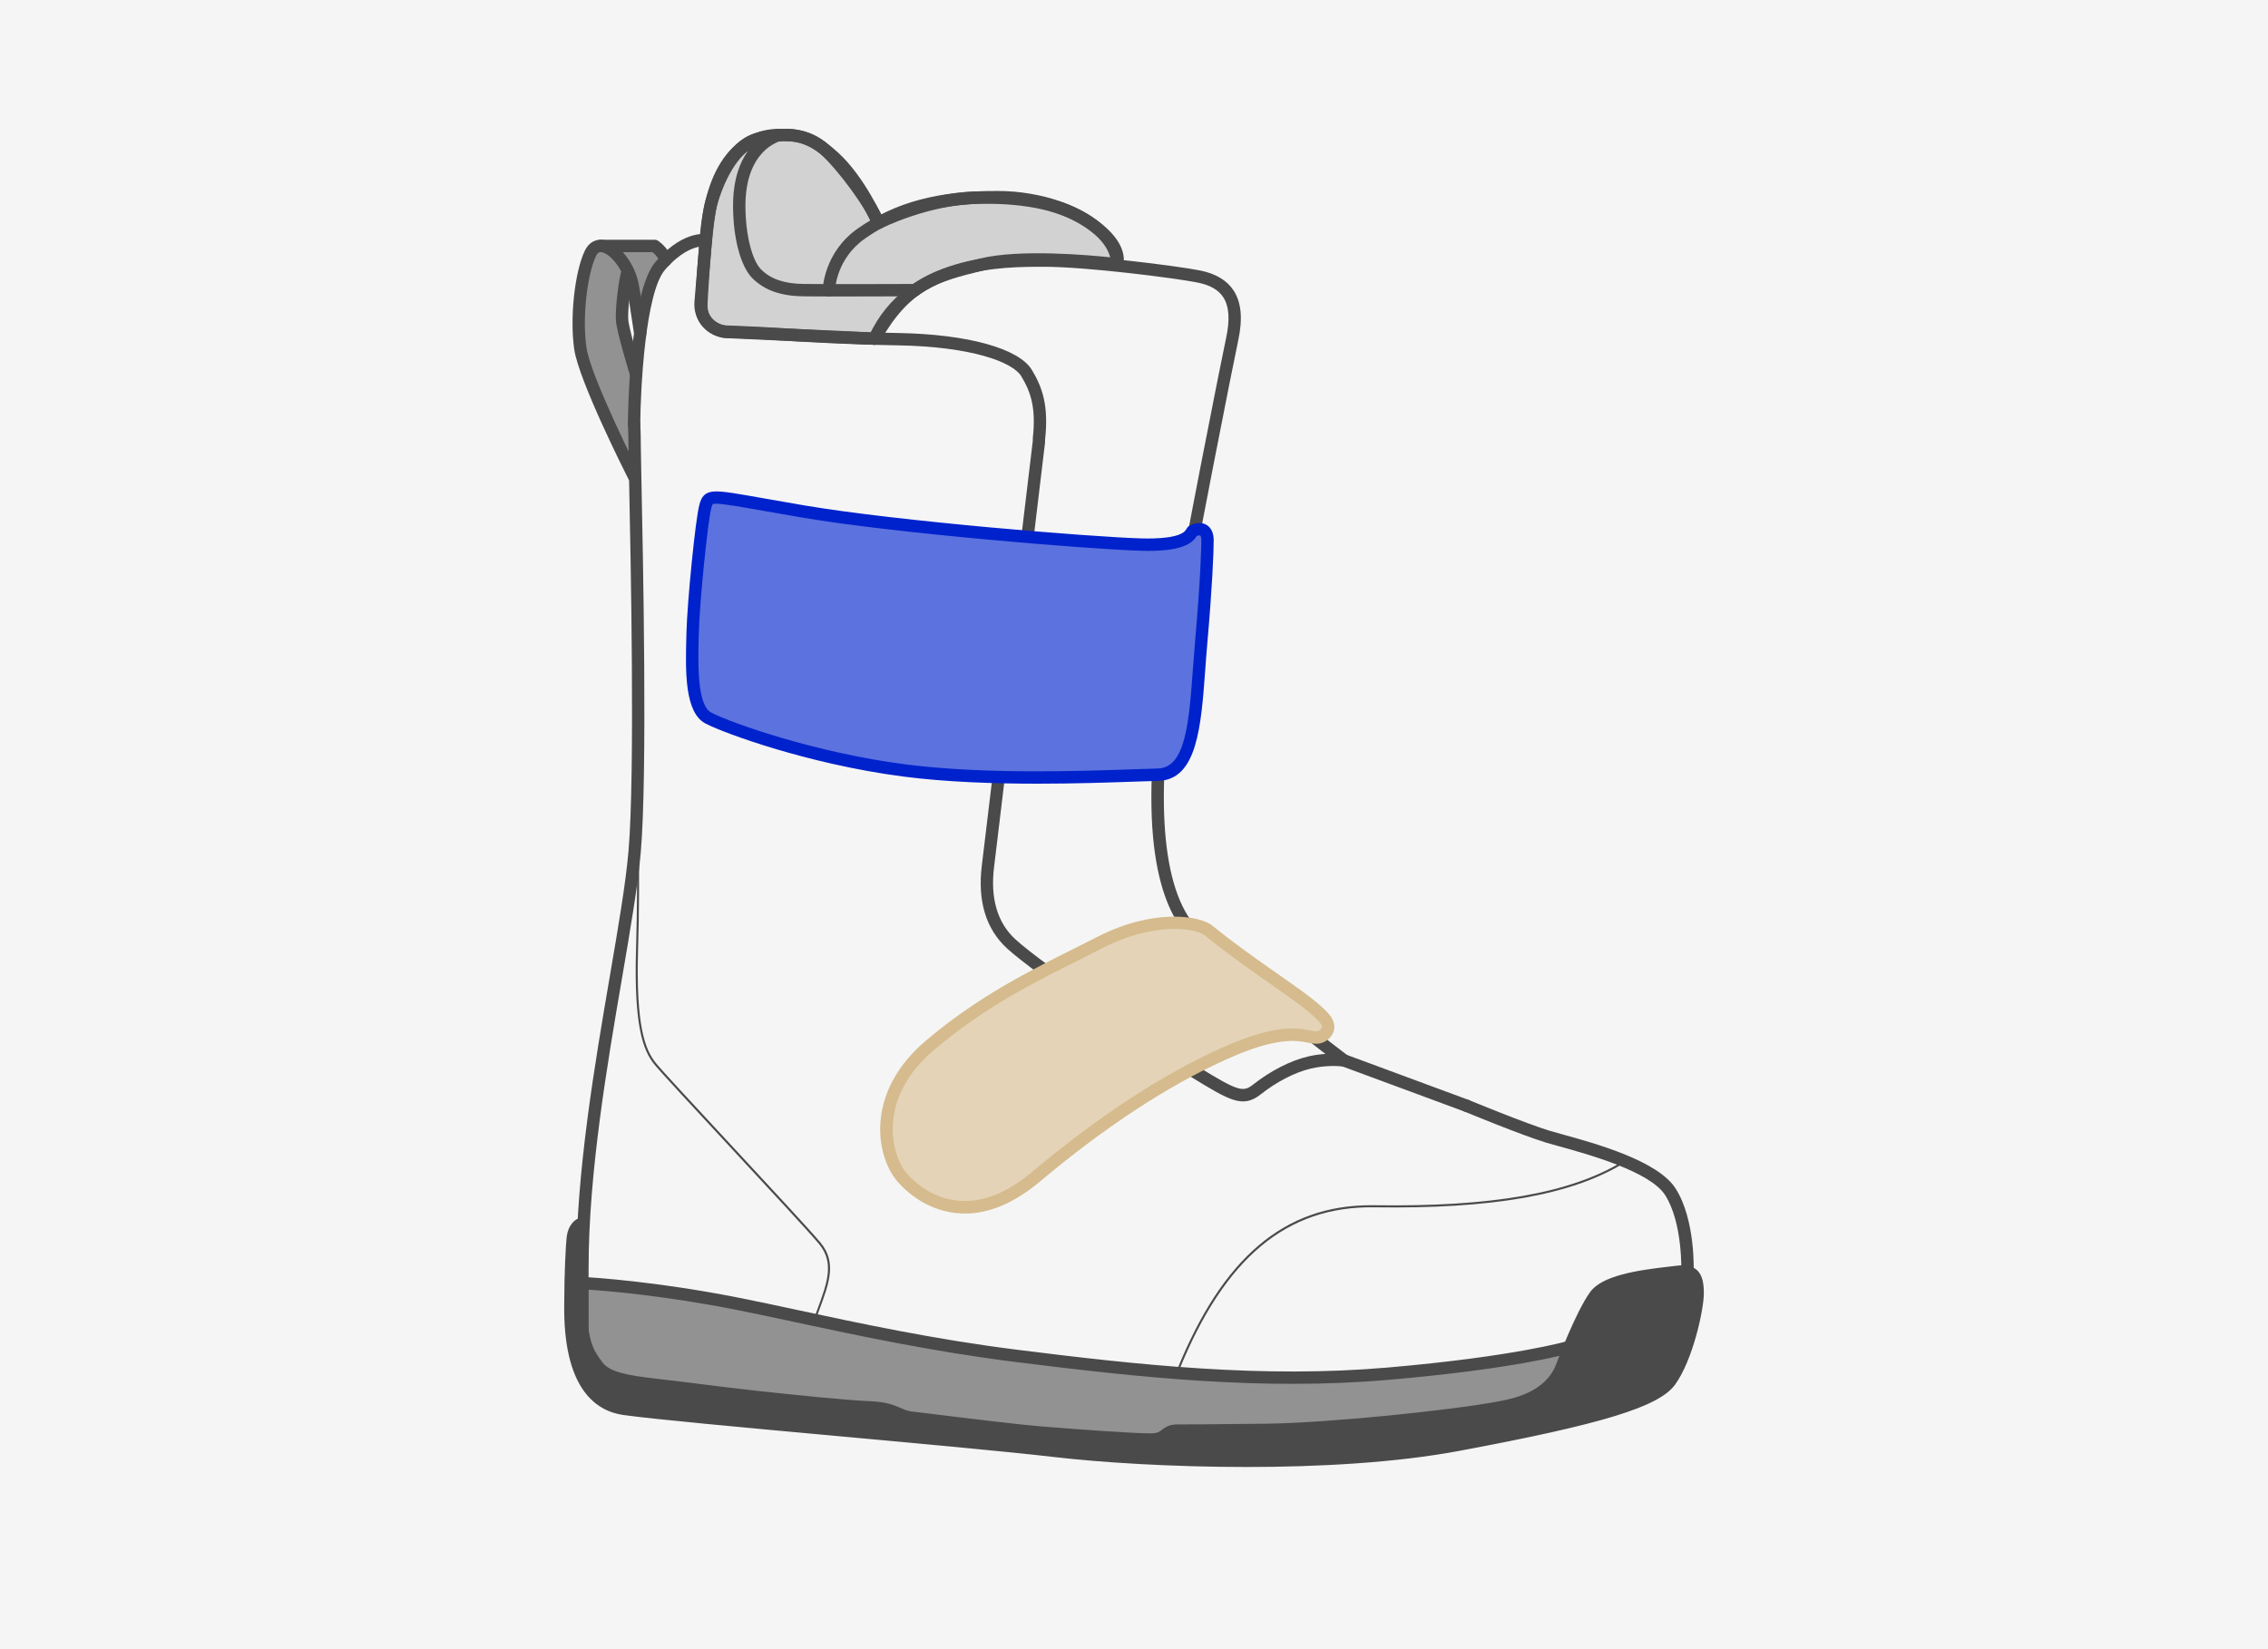 <?xml version="1.0" encoding="UTF-8"?><svg xmlns="http://www.w3.org/2000/svg" viewBox="0 0 1100 800"><defs><style>.cls-1{fill:#02c;}.cls-2{fill:#f5f5f5;}.cls-3{fill:#e4d3b6;}.cls-4{fill:#939292;}.cls-5{fill:#d2d2d2;}.cls-6{fill:#d5bb8d;}.cls-7{fill:#5c72de;}.cls-8{fill:#4b4a4a;}</style></defs><g id="Background"><rect class="cls-2" width="1100" height="800"/></g><g id="Outlined"><path class="cls-2" d="M818.21,616.98l.23,.05s.94-24.5-8.33-38.94c-9.26-14.44-47.68-23.16-59.39-26.7-11.71-3.54-39.59-15.07-39.59-15.07l-59.23-21.91s-51.93-39.12-73.63-62.46c-13.83-14.87-17.84-43.62-16.54-76.18,.69-17.35,2.89-35.78,5.92-53.78,8.72-51.76,27.62-146.55,29.96-157.37,3.83-17.72-1.16-27.53-16.14-30.53-6.56-1.31-24.7-3.82-42.69-5.62l3.08-.28c.18-16.71-26.51-32.58-58.11-32.58-26.41,0-43.69,4.67-57.77,12.52h0s-8.95-20.47-21.51-31.9c-10.77-9.8-17.29-11.06-26.55-10.74-17.44,0-32.98,13.62-35.57,51.08,0,0-9.72-1.96-22.07,12.35s-12.71,76.83-12.71,76.83c0,0,.26,3.63,.26,10.7,0,9.09,3.9,151.95,0,196.75-2.81,32.26-14.7,85.54-21.14,139.64-1.63,13.68-2.91,27.41-3.6,40.86l-.58-.03c-1.68,0-4.04,2.32-4.58,6.2-.54,3.88-1.23,18.39-1.23,30.51,0,6.18-2.54,49.04,26.15,53.03,28.7,4,161.65,14.89,208.51,20.34,46.86,5.45,135.49,8.35,195.79-2.91,60.3-11.26,94.81-19.98,102.8-30.88,7.99-10.9,13.44-34.87,13.44-42.5,0-5.92-.87-9.65-5.16-10.52Z"/><path class="cls-4" d="M310.91,156.56c2.72-23.88,11.68-30.16,11.68-30.16-.12-3.54-5.05-7.08-5.05-7.08h-26.26l-4.91,3.53c-4.54,9.44-7.08,31.06-4.9,46.13,2.18,15.07,26.08,62.22,26.08,62.22l1-49.56s-6.47-21.1-6.83-26.27c-.36-5.18,1.14-18.5,2.71-23.87,.15,.64,6.48,25.07,6.48,25.07Z"/><g><path class="cls-5" d="M424.15,164.28l-72.55-3.28s-11.99-1.63-11.44-13.62c.54-11.99,2.55-41.48,4.91-49.31,2.36-7.83,9.46-27,21.89-30.53s23.9-3.1,32.74,4.72c8.84,7.82,23.01,27.17,26.28,35.89,0,0,23.78-12.15,49.35-12.34s41.45,4.31,52.85,12.01c11.4,7.69,14.85,14.87,13.67,20.4,0,0-43.68-5.36-65.75,.09-22.07,5.45-36.61,9.02-51.95,35.98Z"/><path class="cls-8" d="M424.15,167.28s-.09,0-.14,0l-72.55-3.28c-.09,0-.18-.01-.27-.02-5.09-.69-14.56-5.08-14.03-16.73,.38-8.29,2.33-41.07,5.03-50.04,2.54-8.47,9.97-28.59,23.94-32.55,14.81-4.2,26.77-2.4,35.55,5.36,8.32,7.36,20.88,24.15,25.79,34.1,7.18-3.25,26.76-11.16,47.83-11.31,24.25-.18,41.62,3.8,54.55,12.52,14.41,9.72,16.07,18.15,14.93,23.52-.33,1.52-1.75,2.54-3.3,2.35-.43-.05-43.39-5.23-64.67,.03-22.08,5.45-35.38,8.73-50.06,34.55-.54,.94-1.53,1.52-2.61,1.52Zm-72.25-9.27l70.57,3.2c15.65-26.61,31.33-30.48,52.86-35.8,19.11-4.72,52.97-1.67,63.64-.54-.71-4.44-5.08-9.6-12.46-14.57-11.88-8.01-28.14-11.68-51.15-11.49-24.52,.18-47.78,11.9-48.01,12.02-.76,.39-1.65,.43-2.45,.12s-1.42-.94-1.72-1.74c-3.13-8.35-16.93-27.15-25.46-34.7-7.25-6.41-17.04-7.74-29.93-4.08-5.96,1.69-14.29,10.06-19.84,28.5-2.14,7.13-4.17,35.16-4.78,48.58-.39,8.59,7.36,10.27,8.74,10.5Z"/></g><g><path class="cls-4" d="M282.48,622.41c11.63,.64,39.96,3.09,74.56,9.9,34.6,6.81,81.19,18.53,135.4,25.34,54.22,6.81,117.42,14.17,180.63,8.72s88.23-13.03,88.23-13.03l13.76-2.19-3.63,32.66-170.73,17.8-150.39-7.27-153.29-17.07-14.53-15.26v-39.59Z"/><path class="cls-8" d="M600.7,704.6s-.1,0-.14,0l-150.39-7.26c-.06,0-.12,0-.19-.01l-153.29-17.07c-.7-.08-1.35-.4-1.84-.91l-14.53-15.26c-.53-.56-.83-1.3-.83-2.07v-39.59c0-.82,.34-1.61,.94-2.18s1.4-.87,2.23-.82c5.65,.31,35.8,2.24,74.98,9.95,9.12,1.79,19.13,3.94,29.73,6.22,29.24,6.27,65.63,14.08,105.47,19.09,60.26,7.57,119.36,13.93,180,8.71,62.03-5.35,87.37-12.84,87.62-12.91,.13-.04,.26-.07,.4-.09l13.76-2.19c.93-.14,1.87,.15,2.54,.79,.68,.65,1.01,1.57,.91,2.5l-3.63,32.66c-.16,1.4-1.27,2.51-2.67,2.65l-170.73,17.8c-.1,.01-.21,.02-.31,.02Zm-150.15-13.26l150.06,7.25,168.1-17.52,2.93-26.34-9.67,1.54c-2.67,.78-28.09,7.87-88.63,13.09-61.22,5.28-120.67-1.12-181.26-8.73-40.1-5.04-76.63-12.88-105.98-19.17-10.57-2.27-20.56-4.41-29.63-6.2-33.97-6.69-61.04-8.98-70.98-9.65v35.2l12.95,13.6,152.11,16.94Z"/></g><path class="cls-8" d="M282.48,625.41c-1.66,0-3-1.34-3-3v-7.25c0-46.46,9.03-99.16,16.28-141.52,4.12-24.06,7.68-44.84,9.06-60.69,3.24-37.26,1.07-142.48,.25-182.09-.16-7.75-.27-12.88-.27-14.41,0-6.85-.25-10.45-.25-10.49-.12-1.65,1.13-3.09,2.78-3.2,1.66-.12,3.09,1.13,3.2,2.78,.01,.15,.27,3.82,.27,10.91,0,1.47,.11,6.56,.26,14.28,.82,39.7,2.99,145.15-.28,182.73-1.4,16.1-4.98,36.99-9.12,61.18-7.21,42.13-16.19,94.56-16.19,140.5v7.25c0,1.66-1.34,3-3,3Z"/><path class="cls-8" d="M503.92,215.78c-.11,0-.22,0-.33-.02-1.65-.18-2.84-1.66-2.66-3.31,1.58-14.62-.97-22.29-5.6-29.93-4.26-7.02-24.4-14.38-59.79-14.99-24.55-.43-42.07-1.49-56.14-2.34-6.65-.4-12.4-.75-17.39-.93-3.66-.13-6.92-.27-9.76-.4-4.45-.21-8.51-2.16-11.45-5.5-2.94-3.35-4.35-7.63-3.98-12.07l2.23-26.59c-3.3,.61-9.37,2.91-16.53,11.2-9.53,11.05-11.88,57.8-11.98,74.88,0,1.65-1.35,2.98-3,2.98h-.02c-1.66,0-2.99-1.36-2.98-3.02,.02-2.6,.52-63.8,13.44-78.77,5.48-6.35,11.2-10.54,17-12.43,4.59-1.5,7.6-.97,7.93-.9,1.49,.3,2.52,1.67,2.4,3.19l-2.51,29.96c-.23,2.8,.66,5.5,2.51,7.61,1.85,2.11,4.42,3.34,7.22,3.47,2.82,.13,6.06,.27,9.7,.4,5.06,.18,10.84,.53,17.53,.94,14.01,.85,31.45,1.91,55.88,2.33,33.64,.59,58.47,7.44,64.81,17.88,5.14,8.46,8.2,17.43,6.44,33.68-.17,1.54-1.47,2.68-2.98,2.68Z"/><path class="cls-8" d="M408.45,143.82c-8.07,0-15.35-.02-19.04-.08-10.79-.18-18.54-2.93-24.39-8.67-5.76-5.65-9.48-19.48-9.48-35.24,0-12.64,3.26-21.07,7.26-26.67-9.92,7.05-15.98,21.95-17.48,43.63-.11,1.65-1.55,2.9-3.2,2.79-1.65-.11-2.9-1.55-2.79-3.2,1.25-18.16,5.58-32.03,12.86-41.24,6.53-8.26,15.42-12.63,25.71-12.63,1.53,0,2.81,1.15,2.98,2.66,.17,1.52-.82,2.92-2.31,3.26-.68,.17-17.03,4.48-17.03,31.4,0,13.79,3.16,26.52,7.68,30.96,4.68,4.59,11.13,6.8,20.29,6.95,10.92,.18,53.81,0,54.24,0h.01c1.65,0,2.99,1.33,3,2.99,0,1.66-1.33,3.01-2.99,3.01-.29,0-19.35,.08-35.33,.08Z"/><path class="cls-8" d="M425.97,111.15c-1.16,0-2.26-.67-2.75-1.8-.09-.2-8.85-20.02-20.78-30.87-9.79-8.91-15.45-10.27-24.43-9.97-1.64,.07-3.04-1.24-3.1-2.9-.06-1.66,1.24-3.04,2.9-3.1,10.22-.35,17.47,1.33,28.68,11.52,12.89,11.72,21.87,32.05,22.24,32.91,.66,1.52-.03,3.29-1.55,3.95-.39,.17-.8,.25-1.2,.25Z"/><path class="cls-8" d="M402,143.81s-.05,0-.08,0c-1.65-.04-2.96-1.41-2.92-3.06,.02-.75,.59-18.53,17.28-30.08,18.26-12.64,38.43-18.04,67.47-18.04,21.2,0,42.06,7.23,53.13,18.43,5.28,5.34,8.04,11.28,7.98,17.18-.02,1.65-1.36,2.97-3,2.97h-.03c-1.66-.02-2.99-1.38-2.97-3.03,.05-4.26-2.11-8.72-6.24-12.9-10-10.11-29.19-16.65-48.87-16.65-34.85,0-51.93,8.58-64.05,16.97-14.1,9.76-14.68,24.66-14.69,25.29-.05,1.63-1.38,2.92-3,2.92Z"/><path class="cls-8" d="M651.9,517.42c-.63,0-1.26-.2-1.8-.6-2.13-1.6-52.39-39.55-74.03-62.81-13.02-14-25.56-48.35-11.39-132.49,8.87-52.67,27.87-147.75,29.98-157.5,1.94-8.98,1.48-15.48-1.39-19.87-2.33-3.56-6.39-5.88-12.4-7.08-11.1-2.22-53.97-7.66-74.53-7.66s-62.88,0-79.47,36.14c-.69,1.51-2.47,2.17-3.98,1.48-1.51-.69-2.17-2.47-1.48-3.98,18.19-39.63,64.95-39.63,84.92-39.63s64.43,5.52,75.71,7.78c7.56,1.51,13.02,4.77,16.24,9.67,3.8,5.8,4.54,13.79,2.24,24.43-2.1,9.74-21.07,104.65-29.93,157.23-10.74,63.77-7.24,109.02,9.86,127.41,21.27,22.88,72.72,61.72,73.24,62.11,1.32,1,1.59,2.88,.59,4.2-.59,.78-1.49,1.2-2.4,1.2Z"/><g><path class="cls-8" d="M281.85,632.86c-.07,19.07,3.68,24.04,7.97,29.83,4.29,5.79,13.89,7.49,29.63,9.26,15.73,1.77,30.51,3.88,47.54,5.72,17.03,1.84,42.98,4.56,55.03,5.04s13.62,4.29,19.96,4.97c6.33,.68,46.45,5.93,64.23,7.36,17.78,1.43,44.07,3.34,51.97,3.27s6.56-4.34,12.74-4.34,13.8,0,43.59-.36,90.09-6.54,112.97-10.9c22.88-4.36,27.97-14.17,30.15-20.02,2.18-5.86,9.81-25.38,15.98-34.1s31.6-10.53,39.96-11.62,9.81,2.91,9.81,10.53-5.45,31.6-13.44,42.5c-7.99,10.9-42.5,19.62-102.8,30.88-60.3,11.26-148.93,8.35-195.79,2.91-46.86-5.45-179.81-16.35-208.51-20.34s-26.15-46.86-26.15-53.03c0-12.12,.68-26.63,1.23-30.51,.54-3.88,2.9-6.2,4.58-6.2l-.63,39.16Z"/><path class="cls-8" d="M604.55,711.63c-36.45,0-70.76-2.21-93.56-4.86-22.42-2.61-64.75-6.48-105.69-10.22-45.19-4.13-87.87-8.04-102.88-10.13-13.53-1.88-29.5-12.89-28.76-54.62,0-.57,.02-1.04,.02-1.38,0-12.18,.69-26.88,1.25-30.93,.7-5.01,3.95-8.78,7.55-8.78,.8,0,1.57,.32,2.14,.9,.56,.57,.87,1.35,.86,2.15l-.63,39.14c-.06,17.98,3.2,22.38,7.32,27.94,3.47,4.68,11.66,6.35,27.61,8.14,7.15,.8,13.94,1.66,21.13,2.56,8.41,1.06,17.11,2.15,26.4,3.16,17.92,1.93,43.1,4.56,54.83,5.02,7.83,.31,11.68,1.98,14.78,3.33,1.85,.8,3.31,1.44,5.38,1.66,1.72,.18,5.73,.68,11.28,1.37,14.92,1.85,39.9,4.94,52.86,5.98,19.19,1.54,44.26,3.31,51.7,3.26,3.19-.03,4.15-.76,5.47-1.77,1.5-1.14,3.37-2.57,7.29-2.57,6.14,0,13.79,0,43.55-.36,29.99-.37,89.74-6.52,112.45-10.84,6.81-1.3,22.77-4.34,27.9-18.12,.94-2.53,9.39-24.97,16.35-34.79,5.74-8.11,22.87-10.68,38.47-12.45,1.38-.16,2.58-.29,3.55-.42,4.36-.57,7.55,.09,9.75,2.02,3.03,2.66,3.45,7.1,3.45,11.49,0,7.68-5.3,32.38-14.02,44.27-7.84,10.7-35.23,19.08-104.67,32.05-30.71,5.73-67.91,7.8-103.13,7.8Zm-323.48-58.84c2.96,16.59,10.47,26.06,22.17,27.69,14.87,2.07,57.48,5.97,102.6,10.09,40.97,3.75,83.34,7.62,105.84,10.24,44.46,5.17,133.06,8.67,194.9-2.88,55.05-10.28,93.28-19.26,100.93-29.7,7.73-10.55,12.86-34.04,12.86-40.73,0-2.47-.15-5.88-1.41-6.98-1.01-.89-3.28-.8-5.01-.58-1,.13-2.23,.27-3.65,.43-8.85,1-29.58,3.35-34.25,9.95-6.52,9.2-14.71,30.96-15.62,33.42-2.71,7.28-9.02,17.47-32.4,21.92-22.93,4.37-83.24,10.58-113.5,10.95-29.8,.36-37.47,.36-43.63,.36-1.89,0-2.48,.45-3.65,1.34-1.64,1.25-3.88,2.95-9.06,3-.15,0-.3,0-.46,0-10.45,0-44.89-2.73-51.77-3.28-13.09-1.05-38.15-4.15-53.12-6.01-5.32-.66-9.52-1.18-11.19-1.36-2.97-.32-5.08-1.23-7.12-2.12-2.91-1.26-5.93-2.57-12.63-2.84-11.92-.47-37.23-3.11-55.24-5.06-9.34-1.01-18.06-2.11-26.5-3.17-7.17-.9-13.94-1.75-21.05-2.55-15.79-1.78-26.52-3.46-31.7-10.46-2.41-3.25-4.72-6.38-6.34-11.7Z"/></g><path class="cls-8" d="M818.44,620.04s-.08,0-.12,0c-1.66-.06-2.95-1.46-2.88-3.11,0-.24,.78-23.75-7.85-37.21-7.37-11.48-37.14-19.71-51.44-23.67-2.49-.69-4.64-1.28-6.29-1.78-11.72-3.54-38.73-14.7-39.87-15.17-1.53-.63-2.26-2.39-1.63-3.92,.63-1.53,2.39-2.26,3.92-1.63,.28,.12,27.88,11.52,39.32,14.97,1.58,.48,3.7,1.06,6.15,1.74,16.18,4.47,46.29,12.79,54.89,26.21,9.66,15.06,8.84,39.64,8.8,40.67-.06,1.62-1.39,2.88-3,2.88Z"/><path class="cls-8" d="M307.55,234.19c-1.09,0-2.15-.6-2.68-1.64-.99-1.94-24.15-47.76-26.37-63.14-2.2-15.2,.22-37.56,5.17-47.86,1.78-3.69,4.9-5.59,8.54-5.21,6.86,.71,14.74,9.79,17.21,19.83,1.06,4.32,3.95,24.2,4.07,25.05,.24,1.64-.9,3.16-2.54,3.4-1.63,.23-3.16-.9-3.4-2.54-1.02-7.05-3.16-21.24-3.96-24.48-1.96-7.98-8.17-14.89-12-15.29-.54-.06-1.55-.16-2.52,1.84-4.01,8.35-6.85,29.11-4.64,44.4,2.08,14.42,25.55,60.82,25.79,61.29,.75,1.48,.16,3.28-1.32,4.03-.43,.22-.9,.32-1.35,.32Z"/><path class="cls-8" d="M322.59,129.4c-1.61,0-2.94-1.28-3-2.9-.04-1.12-1.67-2.98-3.09-4.19h-25.22c-1.66,0-3-1.34-3-3s1.34-3,3-3h26.26c.63,0,1.24,.2,1.75,.56,1.02,.73,6.14,4.64,6.3,9.42,.06,1.66-1.24,3.04-2.89,3.1-.04,0-.07,0-.11,0Z"/><path class="cls-8" d="M308.55,184.63c-1.28,0-2.47-.83-2.87-2.12-.67-2.19-6.58-21.58-6.95-26.94-.39-5.51,1.17-19.25,2.82-24.92,.46-1.59,2.13-2.51,3.72-2.04,1.59,.46,2.51,2.13,2.04,3.72-1.45,4.99-2.93,18.01-2.59,22.82,.25,3.55,4.15,17.26,6.71,25.61,.49,1.58-.41,3.26-1.99,3.75-.29,.09-.59,.13-.88,.13Z"/><path class="cls-8" d="M395.08,640.81c-.06,0-.11,0-.17-.03-.26-.09-.4-.38-.3-.64,.63-1.77,1.27-3.49,1.88-5.16,4.63-12.52,8.29-22.41,.76-31.5-4.49-5.43-23.96-26.4-42.79-46.69-17.65-19.01-34.31-36.97-37.14-40.5-5.27-6.59-9.99-17.96-8.83-56.27,1.08-35.53,.02-70.1,0-70.45,0-.28,.21-.51,.48-.52,.29-.02,.51,.21,.52,.48,.01,.35,1.07,34.95,0,70.51-1.15,37.98,3.46,49.17,8.61,55.61,2.8,3.5,19.46,21.45,37.09,40.44,18.84,20.3,38.31,41.28,42.82,46.73,7.9,9.54,4.15,19.67-.6,32.49-.62,1.66-1.25,3.38-1.88,5.14-.07,.2-.27,.33-.47,.33Z"/><path class="cls-8" d="M711.12,539.33c-.35,0-.7-.06-1.04-.19l-58.91-21.79c-1.37-.17-7.83-.78-15.42,1.01-7.65,1.8-16.51,6.36-24.3,12.51-8.71,6.88-14.98,3.04-33.57-8.33-18.13-11.09-75.48-49.6-89.46-62.47-10.27-9.45-14.37-23.02-12.21-40.36,1.21-9.72,24.29-201.99,24.69-205.73,.18-1.65,1.67-2.84,3.3-2.66,1.65,.18,2.84,1.66,2.66,3.3-.46,4.28-23.32,194.73-24.71,205.83-1.91,15.3,1.56,27.14,10.32,35.2,13.75,12.65,70.54,50.76,88.53,61.76,19.3,11.81,21.8,12.63,26.72,8.74,8.46-6.68,18.17-11.65,26.64-13.64,9.72-2.29,17.64-1.12,17.97-1.06,.2,.03,.4,.08,.59,.15l59.23,21.91c1.55,.57,2.35,2.3,1.77,3.85-.45,1.21-1.59,1.96-2.81,1.96Z"/><path class="cls-8" d="M571.43,664.97c-.06,0-.13-.01-.19-.04-.26-.1-.38-.4-.27-.65,22.07-54.28,51.96-79.64,93.97-79.64,.53,0,1.06,0,1.59,.01,57.05,.85,95.36-5.9,120.53-21.27,.23-.14,.54-.07,.69,.17,.14,.24,.07,.54-.17,.69-25.34,15.47-63.79,22.28-121.07,21.42-42.41-.61-72.45,24.47-94.62,79-.08,.19-.27,.31-.46,.31Z"/><g><path class="cls-7" d="M578.4,257.62c-.99,.46-.36,7.27-25.06,6.54-24.7-.73-119.3-8.47-163.98-16.1-44.68-7.63-45.41-9.08-47.22-2.54-1.82,6.54-5.81,46.5-6.18,61.03-.36,14.53-1.45,37.05,7.63,41.77,9.08,4.72,50.05,19.62,95.13,25.43s101.38,2.58,123,2.04c18.68-.47,18.07-32.14,20.86-63.93,2.71-30.85,3.09-46.24,3.09-49.87s-1.82-6.9-7.27-4.36Z"/><path class="cls-1" d="M503.27,380.16c-21.04,0-44.25-.77-64.94-3.43-24.74-3.19-47.12-8.95-61.54-13.22-16.8-4.98-29.71-9.98-34.6-12.52-10.29-5.35-9.74-25.82-9.3-42.27l.06-2.24c.35-14.06,4.29-54.59,6.28-61.75,.91-3.28,2.2-6.24,7.86-6.34,4-.09,10.79,1.13,24.34,3.52,5.12,.9,11.19,1.97,18.42,3.21,45.13,7.7,139.21,15.34,163.57,16.05,7.18,.21,19.59-.08,21.92-4.4,.28-.51,.74-1.37,1.78-1.86,0,0,0,0,0,0,4.07-1.9,6.72-1.15,8.22-.19,2.13,1.36,3.31,3.94,3.31,7.27,0,5.52-.65,22.28-3.1,50.14-.38,4.3-.7,8.64-1,12.84-2.01,27.44-3.91,53.35-22.77,53.82-3.14,.08-7.02,.21-11.48,.37-11.93,.42-28.66,1-47.04,1Zm-155.96-135.82c-.84,0-1.41,.08-1.68,.27-.19,.21-.5,1.35-.61,1.72-1.73,6.24-5.7,45.68-6.07,60.3l-.06,2.25c-.33,12.4-.89,33.17,6.07,36.79,9.77,5.08,50.72,19.52,94.13,25.11,38.27,4.94,85.58,3.28,111,2.38,4.49-.16,8.39-.29,11.54-.37,13.42-.34,15.05-22.55,16.94-48.26,.31-4.22,.63-8.58,1.01-12.93,3.04-34.62,3.08-49.01,3.08-49.61,0-1.4-.37-2.1-.53-2.21-.09-.06-.63-.15-1.75,.27-2.21,3.71-7.56,7.7-27.14,7.12-24.48-.72-119.04-8.39-164.4-16.14-7.24-1.24-13.32-2.31-18.45-3.21-11.69-2.06-19.67-3.47-23.09-3.47Z"/></g><g><path class="cls-3" d="M586.12,451.34c-5.22-4.27-26.7-7.4-52.31,5.68-25.61,13.08-54,25.61-82.88,50.13-28.88,24.52-22.34,53.4-13.62,63.75,8.72,10.35,32.6,27.24,65.07,0s63.25-47.13,90.77-59.57c40.29-18.22,42.48-3.07,49.63-9.98,1.65-1.6,2.07-4.26-.16-7.06-7.24-9.1-33.05-23.79-56.49-42.95Z"/><path class="cls-6" d="M467.99,588.67c-2.55,0-5.09-.24-7.61-.72-13.58-2.58-22.26-11.43-25.36-15.11-4.51-5.36-8.98-15.72-7.98-28.72,.77-10.05,5.2-25.02,21.96-39.25,25.07-21.29,50.24-33.87,72.45-44.97,3.72-1.86,7.39-3.69,11-5.54,27.01-13.79,49.52-10.28,55.57-5.33h0c10.55,8.62,21.53,16.3,31.22,23.08,12,8.39,21.49,15.02,25.72,20.33,3.42,4.29,2.41,8.66-.1,11.09-3.7,3.58-6.99,2.94-10.48,2.25-5.65-1.1-15.11-2.96-40,8.3-28.22,12.76-58.53,32.66-90.07,59.13-12.26,10.28-24.44,15.47-36.32,15.47Zm101.76-138.06c-8.91,0-21.05,2.19-34.58,9.09-3.63,1.85-7.31,3.7-11.05,5.56-22.98,11.49-46.73,23.36-71.25,44.18-27.66,23.49-20.69,50.71-13.27,59.53,4.18,4.96,26.74,28.25,60.84-.37,31.97-26.83,62.74-47.01,91.46-60,26.63-12.04,37.27-9.96,43.62-8.72,3.28,.64,3.76,.67,5.16-.68,.93-.9,.28-2.15-.42-3.04-3.69-4.63-13.31-11.36-24.46-19.15-9.78-6.84-20.86-14.58-31.58-23.35h0c-1.91-1.56-7.08-3.06-14.47-3.06Z"/></g></g></svg>